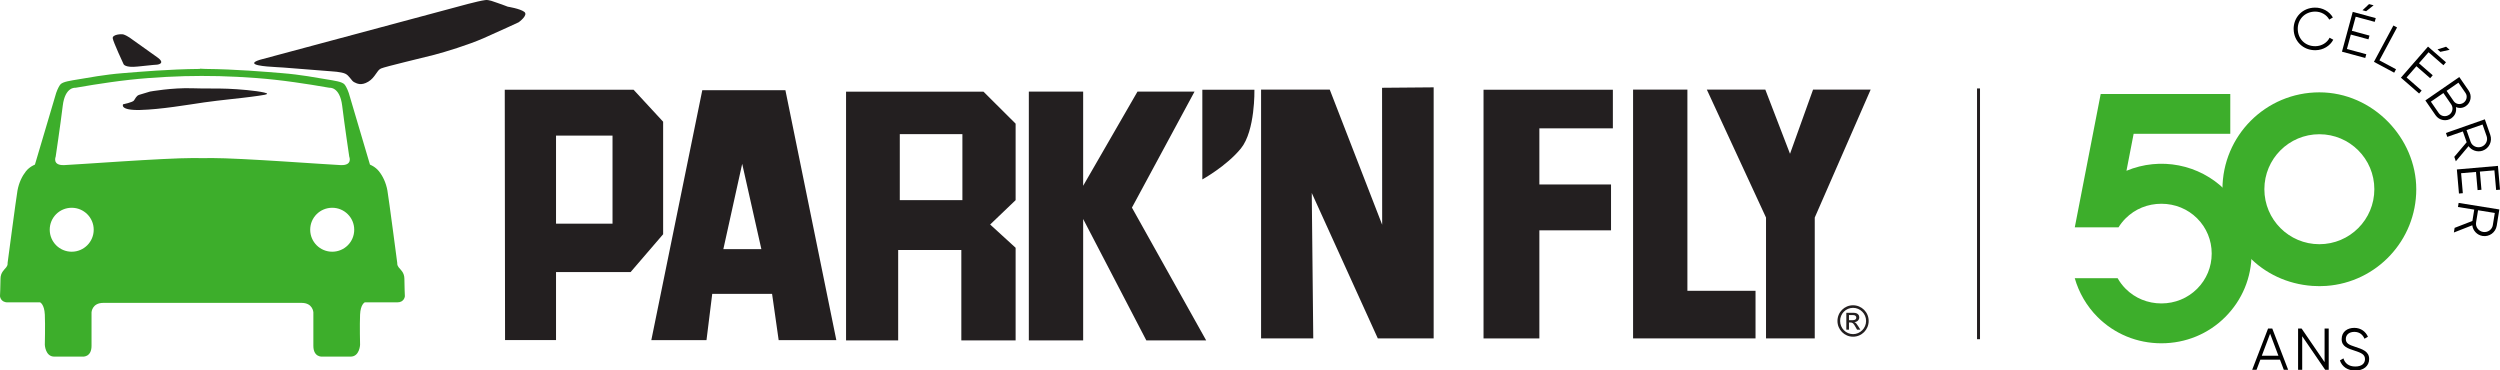 <?xml version="1.0" encoding="UTF-8"?><svg xmlns="http://www.w3.org/2000/svg" viewBox="0 0 679.24 100.66"><defs><style>.d{fill-rule:evenodd;}.d,.e{fill:#3dae2b;}.f{fill:#231f20;}</style></defs><g id="a"/><g id="b"><g id="c"><rect class="f" x="537.15" y="24.03" width=".81" height="68.13"/><path class="e" d="M632.05,77.68c13.66-.96,24.44-12.36,24.44-26.26s-11.78-26.33-26.33-26.33-26.33,11.78-26.33,26.33,10.78,25.3,24.44,26.26c1.16,.09,2.73,.09,3.78,0Zm-1.89-11.33c-8.25,0-14.94-6.68-14.94-14.94s6.68-14.94,14.94-14.94,14.94,6.68,14.94,14.94-6.68,14.94-14.94,14.94Z"/><path class="e" d="M604.61,51.66c-7.06-7.06-17.69-9.09-26.86-5.26l1.95-10.04h26.26v-10.82h-35.21l-7.04,36.23h11.88c.55-.89,1.2-1.71,1.94-2.45,2.56-2.56,6-3.96,9.71-3.96s7.15,1.41,9.71,3.96c2.56,2.55,3.96,5.95,3.96,9.57s-1.4,7.01-3.96,9.57-6.01,3.98-9.71,3.98-7.15-1.41-9.71-3.98c-.85-.85-1.59-1.83-2.18-2.88h-11.65c1.13,3.96,3.26,7.6,6.18,10.54,4.61,4.61,10.77,7.15,17.36,7.15h0c6.59,0,12.76-2.54,17.36-7.15,4.6-4.6,7.14-10.72,7.14-17.22,.01-6.53-2.52-12.65-7.12-17.25Z"/><g><path class="f" d="M42.68,15.53l-6.67-4.75s-1.27-1.02-2.43-1.41c-.62-.2-3.08,0-2.95,1.03,.13,1.02,2.95,7.04,2.95,7.04,0,0,.39,1.02,3.84,.64,4.08-.46,5.26-.51,5.26-.51,0,0,2.55-.25,0-2.04Z"/><path class="f" d="M52.28,23.98c-5.52-.19-11.53,.9-11.53,.9,0,0-2.18,.64-2.95,.89-.77,.26-1.03,1.03-1.41,1.54-.39,.51-2.95,1.03-2.95,1.03,0,0-1.02,1.67,4.61,1.54,5.64-.14,12.94-1.41,17.42-2.06,4.49-.64,10.13-1.15,12.82-1.53,2.69-.39,5.77-.64,3.45-1.16-2.3-.51-6.79-.9-9.86-1.02-3.19-.13-5.89,0-9.6-.13Z"/><path class="f" d="M131.84,.02c-2.04,.26-7.94,1.92-7.94,1.92l-53.05,14.24s-1.94,.51-1.79,1.01c.25,.9,6.4,1.03,7.94,1.16l13.07,1.03s2.56,.12,3.71,.63c1.15,.52,1.66,1.93,2.43,2.31,.77,.39,1.92,1.02,3.84-.12,1.92-1.15,2.3-3.08,3.46-3.59,1.15-.51,11.52-2.95,14.48-3.72,2.94-.77,9.23-2.69,13.32-4.48,4.1-1.8,9.61-4.36,9.61-4.36,0,0,2.69-1.92,1.54-2.82-1.16-.89-4.49-1.41-4.49-1.41,0,0-1.67-.64-2.82-1.03-1.13-.38-2.29-.9-3.31-.77Z"/></g><path class="d" d="M109.87,75.73c0-1.66-1.02-2.43-1.53-3.07s-.4-1.15-.4-1.15c0,0-2.3-17.55-2.68-19.73-.39-2.18-1.28-3.97-2.31-5.26-1.03-1.28-2.43-1.79-2.43-1.79l-5.76-19.47s-.51-1.54-1.15-2.31c-.64-.76-2.69-1.02-5-1.41-2.3-.38-7.04-1.28-11.91-1.66-4.61-.37-12.43-1.07-20.95-1.15l-1.44-.07v.07c-8.54,.08-16.37,.78-20.99,1.15-4.86,.38-9.61,1.28-11.91,1.66-2.3,.39-4.36,.65-5,1.41-.64,.77-1.15,2.31-1.15,2.31l-5.77,19.47s-1.4,.51-2.43,1.79c-1.02,1.29-1.92,3.08-2.31,5.26-.38,2.19-2.69,19.73-2.69,19.73,0,0,.13,.52-.39,1.15-.51,.64-1.53,1.41-1.53,3.07s-.14,4.75-.14,4.75c0,0,.14,1.67,2.06,1.67H10.9s1.15,.51,1.28,3.33,0,8.21,0,8.21c0,0,.13,3.2,2.56,3.2h7.69s2.44,.26,2.44-2.94v-9.1s.12-2.56,3.2-2.56h53.87c3.08,0,3.2,2.56,3.2,2.56v9.1c0,3.2,2.43,2.94,2.43,2.94h7.69c2.44,0,2.57-3.2,2.57-3.2,0,0-.13-5.38,0-8.21,.12-2.82,1.28-3.33,1.28-3.33h8.84c1.92,0,2.05-1.66,2.05-1.66,0,0-.13-3.08-.13-4.76Zm-90.39-7.34c-3.3,0-5.97-2.67-5.97-5.98s2.67-5.96,5.97-5.96,5.98,2.67,5.98,5.96c0,3.31-2.68,5.98-5.98,5.98Zm37.99-25.45c-.61,0-1.37,0-2.2,.03l-2.73-.03c-8.2,0-31.77,1.79-35.1,1.92-3.33,.13-2.31-2.31-2.31-2.31,0,0,1.28-8.58,1.92-13.83s3.46-4.87,3.46-4.87c0,0,7.82-1.41,14.74-2.17,6.25-.69,14.03-1.06,19.07-1.04h.96c5.01-.03,13.07,.32,19.5,1.04,6.91,.76,14.73,2.17,14.73,2.17,0,0,2.81-.38,3.46,4.87,.64,5.26,1.92,13.83,1.92,13.83,0,0,1.02,2.43-2.3,2.31-3.35-.13-26.92-1.92-35.12-1.92Zm32.79,25.45c-3.3,0-5.98-2.67-5.98-5.98s2.68-5.96,5.98-5.96,5.98,2.67,5.98,5.96c.01,3.31-2.67,5.98-5.98,5.98Z"/><g><g><path class="f" d="M166.42,36.84v23.93h-15.35v-23.93h15.35Zm13.75-3.77l-8.03-8.69h-35l.08,68.01h13.85v-18.48h20.27l8.83-10.27v-30.57h0Z"/><path class="f" d="M206.86,67.69h-10.33l5.12-23.18,5.21,23.18Zm20.37,24.73l-13.84-67.92h-22.58l-13.85,67.92h14.99l1.56-12.58h16.26l1.79,12.58h15.67Z"/><path class="f" d="M261.48,36.44v17.93h-17.01v-17.93h17.01Zm14.46-2.84l-8.74-8.7h-37.33V92.48h14.16v-24.56h17.16v24.56h14.75v-25.16l-6.92-6.32,6.92-6.62v-20.78Z"/><path class="f" d="M294.3,50.46l14.75-25.57h15.5l-17.01,31.52,20.17,36.07h-16.26l-17.16-32.98v32.98h-14.76V24.89h14.76v25.57h.01Z"/><path class="f" d="M326.67,24.38h14.15s.25,11.12-3.66,15.94c-3.92,4.81-10.49,8.43-10.49,8.43V24.38Z"/><path class="f" d="M389.52,91.95h-15.17l-17.95-39.52,.41,39.52h-14.18V24.35h18.66l14.24,36.71-.03-37.21,14.02-.12V91.95h0Z"/><path class="f" d="M438.2,34.87h-19.96v15.25h19.47v12.46h-19.47v29.37h-15.17V24.38h35.14v10.49h0Z"/><path class="f" d="M458.46,79.01h18.51v12.94h-33.27V24.35h14.76v54.66h0Z"/><path class="f" d="M493.06,59.11v32.84h-13.24V59.11l-16.08-34.76h15.89l6.71,17.44,6.26-17.44h15.65l-15.19,34.76Z"/></g><path class="f" d="M502.36,86.99v-1.38h1.17c.49,0,.82,.26,.82,.69,0,.47-.39,.69-.94,.69h-1.05Zm-.74,2.58h.74v-1.95h.43c.56,0,.79,.21,1.36,1.23l.41,.72h.89l-.55-.89c-.39-.61-.66-1.01-1.05-1.15v-.02c.77-.05,1.31-.58,1.31-1.32,0-.5-.38-1.2-1.51-1.2h-2.01v4.58h-.02Zm5.39-2.37c0,1.97-1.61,3.58-3.54,3.58s-3.52-1.6-3.52-3.58,1.56-3.56,3.52-3.56c1.93,0,3.54,1.59,3.54,3.56Zm.7,0c0-2.36-1.9-4.26-4.25-4.26s-4.23,1.9-4.23,4.26,1.89,4.28,4.23,4.28c2.36,0,4.25-1.91,4.25-4.28Z"/></g><g><path d="M623.17,7.95c-.05-3.2,2.34-5.83,5.77-5.88,2.08-.03,3.94,1.02,4.89,2.67l-.98,.59c-.71-1.33-2.21-2.2-3.89-2.18-2.83,.05-4.72,2.17-4.67,4.78,.04,2.61,2,4.67,4.83,4.62,1.68-.03,3.15-.95,3.82-2.3l1,.54c-.88,1.68-2.71,2.81-4.8,2.85-3.44,.06-5.91-2.5-5.96-5.69Z"/><path d="M642.91,14.73l-.28,1.02-6.33-1.71,2.93-10.81,6.25,1.69-.28,1.02-5.17-1.4-1.04,3.83,4.79,1.3-.28,1.02-4.79-1.3-1.06,3.92,5.25,1.42Zm-.04-11.68l-.99-.27,1.78-1.67,1.24,.33-2.03,1.61Z"/><path d="M650.99,18.82l-.5,.93-5.5-2.95,5.29-9.87,.99,.53-4.79,8.94,4.51,2.42Z"/><path d="M657.95,24.61l-.69,.8-4.94-4.31,7.36-8.44,4.88,4.26-.69,.8-4.04-3.52-2.61,2.99,3.74,3.26-.69,.8-3.74-3.26-2.67,3.06,4.1,3.57Zm5.08-10.52l-.77-.67,2.33-.73,.96,.84-2.52,.56Z"/><path d="M666.07,32.11c-1.42,.98-3.36,.62-4.34-.8l-2.77-4.02,9.22-6.36,2.56,3.71c.94,1.37,.59,3.25-.77,4.18-.86,.59-1.84,.65-2.71,.27,.23,1.12-.17,2.29-1.2,3Zm-.64-.92c.93-.64,1.19-1.91,.56-2.82l-2.13-3.09-3.4,2.34,2.13,3.09c.63,.91,1.89,1.13,2.83,.47Zm2.51-8.73l-3.21,2.22,1.92,2.79c.59,.86,1.78,1.06,2.68,.45,.88-.61,1.13-1.81,.54-2.66l-1.92-2.79Z"/><path d="M670.19,38.67l-1.04-2.96-4.23,1.48-.37-1.06,10.57-3.71,1.48,4.23c.61,1.75-.31,3.67-2.06,4.28-1.43,.5-3-.04-3.84-1.22l-3.46,4.11-.42-1.21,3.36-3.96Zm-.04-3.31l1.11,3.17c.41,1.16,1.72,1.77,2.92,1.35,1.21-.42,1.84-1.71,1.43-2.88l-1.11-3.17-4.35,1.52Z"/><path d="M669.14,52.49l-1.05,.09-.57-6.54,11.16-.97,.56,6.46-1.05,.09-.47-5.34-3.95,.34,.43,4.94-1.05,.09-.43-4.94-4.05,.35,.47,5.42Z"/><path d="M671.74,60.05l.5-3.1-4.42-.71,.18-1.11,11.06,1.78-.71,4.42c-.3,1.83-2.02,3.08-3.85,2.78-1.5-.24-2.62-1.46-2.79-2.9l-5,1.96,.2-1.26,4.84-1.88Zm1.54-2.93l-.54,3.32c-.2,1.22,.67,2.38,1.92,2.58,1.26,.2,2.43-.63,2.63-1.84l.54-3.32-4.55-.73Z"/></g><g><path d="M619.44,97.72h-5.31l-1.04,2.75h-1.18l4.31-11.2h1.15l4.31,11.2h-1.18l-1.04-2.75Zm-.4-1.06l-2.26-6-2.26,6h4.51Z"/><path d="M632.7,89.27v11.2h-.96l-6.24-9.12v9.12h-1.12v-11.2h.96l6.24,9.12v-9.12h1.12Z"/><path d="M635.74,97.93l.96-.56c.4,1.34,1.46,2.21,3.22,2.21s2.64-.82,2.64-2.02c0-1.3-1.1-1.71-2.75-2.26-1.83-.61-3.59-1.09-3.59-3.15s1.58-3.07,3.44-3.07,3.12,1.09,3.7,2.42l-.94,.53c-.42-1.01-1.28-1.86-2.75-1.86-1.34,0-2.32,.71-2.32,1.94s.96,1.6,2.48,2.1c2.03,.67,3.86,1.25,3.86,3.33,0,1.92-1.54,3.14-3.78,3.14-2.06,0-3.58-1.04-4.16-2.74Z"/></g></g></g></svg>
